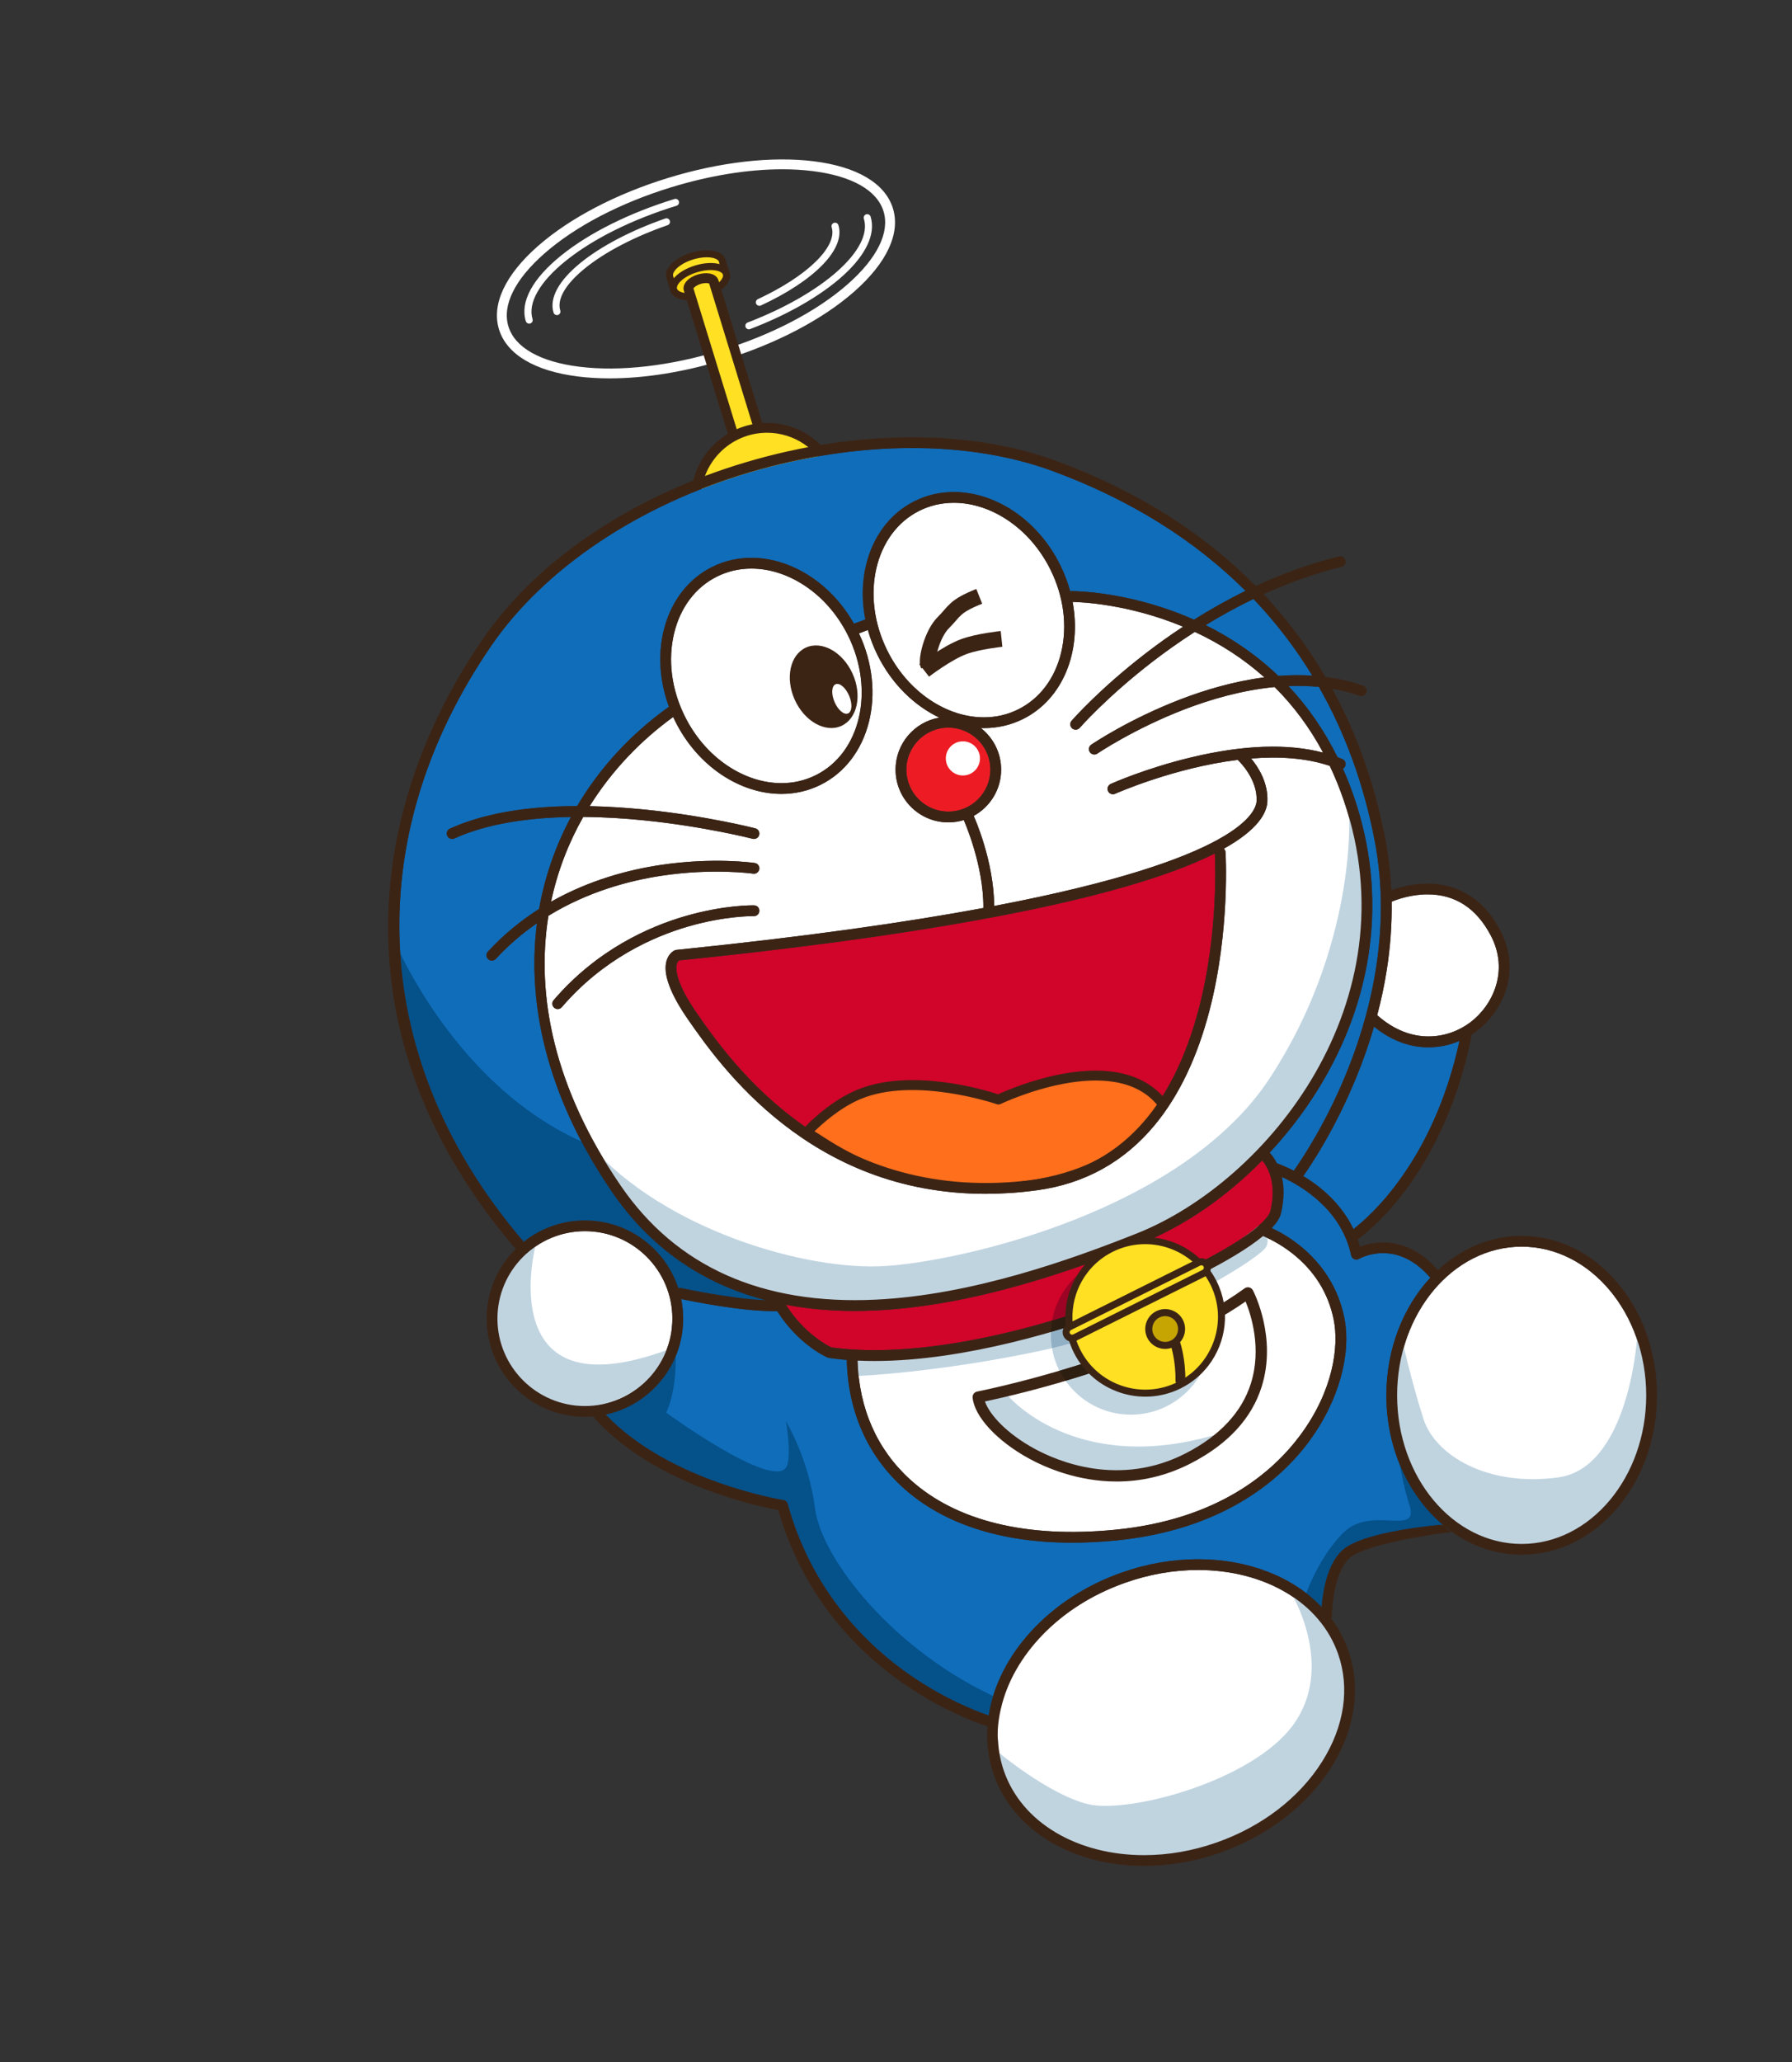 <svg width="113" height="130" viewBox="0 0 113 130" fill="none" xmlns="http://www.w3.org/2000/svg">
<rect x="0" y="0" width="113" height="130" fill="#333333" stroke="none"/>
<g clip-path="url(#clip0_317_47)">
<path d="M53.436 17.932C51.494 19.633 48.664 21.111 45.467 22.093C42.269 23.074 39.097 23.44 36.534 23.12C34.058 22.812 32.469 21.912 32.061 20.583C31.652 19.255 32.461 17.618 34.338 15.973C36.28 14.272 39.11 12.794 42.307 11.813C44.75 11.062 47.179 10.672 49.333 10.672C49.997 10.672 50.635 10.71 51.239 10.785C53.716 11.093 55.305 11.994 55.713 13.322C56.121 14.651 55.313 16.287 53.436 17.932ZM51.316 10.168C48.668 9.839 45.404 10.211 42.125 11.219C38.845 12.225 35.934 13.748 33.928 15.506C31.856 17.322 30.982 19.189 31.466 20.766C31.951 22.342 33.723 23.397 36.458 23.737C37.086 23.815 37.748 23.854 38.438 23.854C40.655 23.854 43.148 23.455 45.649 22.686C48.928 21.68 51.84 20.158 53.846 18.4C55.917 16.584 56.792 14.716 56.307 13.14C55.823 11.563 54.05 10.508 51.316 10.168Z" fill="white"/>
<path d="M35.677 16.443C37.398 15.057 39.879 13.825 42.663 12.97C42.78 12.934 42.846 12.809 42.81 12.693C42.774 12.576 42.649 12.509 42.532 12.546C39.696 13.416 37.163 14.677 35.398 16.097C33.58 17.56 32.783 19.033 33.156 20.247C33.185 20.343 33.273 20.404 33.368 20.404C33.39 20.404 33.412 20.4 33.434 20.394C33.551 20.357 33.616 20.234 33.581 20.117C33.269 19.104 34.033 17.764 35.677 16.443Z" fill="white"/>
<path d="M47.142 20.333C47.028 20.377 46.971 20.505 47.015 20.619C47.048 20.708 47.133 20.762 47.222 20.762C47.248 20.762 47.275 20.758 47.301 20.747C49.693 19.831 51.775 18.634 53.163 17.376C54.615 16.062 55.231 14.742 54.899 13.659C54.863 13.541 54.738 13.476 54.621 13.511C54.504 13.548 54.438 13.672 54.474 13.789C55.06 15.694 51.908 18.507 47.142 20.333Z" fill="white"/>
<path d="M36.873 16.926C38.136 15.896 39.992 14.926 42.099 14.195C42.215 14.154 42.277 14.028 42.236 13.913C42.196 13.796 42.07 13.735 41.954 13.775C39.799 14.524 37.895 15.521 36.593 16.582C35.227 17.695 34.627 18.806 34.905 19.709C34.935 19.805 35.023 19.867 35.118 19.867C35.139 19.867 35.161 19.863 35.183 19.857C35.3 19.82 35.366 19.696 35.33 19.579C35.109 18.859 35.657 17.917 36.873 16.926Z" fill="white"/>
<path d="M47.79 18.858C47.679 18.91 47.631 19.041 47.682 19.153C47.72 19.234 47.8 19.281 47.884 19.281C47.915 19.281 47.947 19.275 47.977 19.261C51.404 17.668 53.324 15.68 52.868 14.195C52.832 14.078 52.708 14.013 52.591 14.048C52.473 14.085 52.407 14.209 52.444 14.326C52.819 15.546 50.905 17.41 47.79 18.858Z" fill="white"/>
<path d="M43.644 16.145C42.729 16.427 42.097 17.015 42.234 17.46L42.509 18.355L45.815 17.34L45.567 16.533C45.564 16.502 45.559 16.472 45.55 16.442C45.413 15.997 44.56 15.865 43.644 16.145Z" fill="#FFE023"/>
<path d="M42.656 18.078L42.446 17.395C42.37 17.147 42.814 16.633 43.71 16.357C44.006 16.267 44.301 16.22 44.565 16.22C44.667 16.22 44.764 16.226 44.855 16.241C45.119 16.282 45.3 16.381 45.338 16.508C45.342 16.52 45.344 16.534 45.346 16.55C45.347 16.567 45.35 16.583 45.355 16.599L45.538 17.194L42.656 18.078ZM45.763 16.377C45.67 16.076 45.372 15.872 44.923 15.803C44.531 15.742 44.054 15.788 43.579 15.933C42.513 16.261 41.843 16.945 42.022 17.525L42.297 18.42C42.314 18.477 42.353 18.524 42.405 18.552C42.437 18.568 42.473 18.577 42.509 18.577C42.531 18.577 42.553 18.574 42.574 18.567L45.88 17.552C45.936 17.535 45.984 17.496 46.011 17.444C46.039 17.392 46.044 17.331 46.027 17.275L45.786 16.49C45.781 16.451 45.773 16.413 45.763 16.377Z" fill="#3C2415"/>
<path d="M43.892 16.951C42.976 17.233 42.345 17.821 42.481 18.265C42.618 18.71 43.471 18.843 44.387 18.562C45.303 18.281 45.935 17.692 45.798 17.248C45.661 16.803 44.808 16.67 43.892 16.951Z" fill="#FFD710"/>
<path d="M44.322 18.35C43.426 18.625 42.77 18.449 42.693 18.201C42.617 17.953 43.061 17.438 43.957 17.163C44.254 17.072 44.548 17.025 44.812 17.025C44.914 17.025 45.011 17.032 45.103 17.046C45.366 17.087 45.547 17.187 45.586 17.312C45.662 17.56 45.218 18.075 44.322 18.35ZM45.171 16.608C44.779 16.547 44.301 16.593 43.827 16.739C42.761 17.067 42.091 17.751 42.269 18.33C42.389 18.72 42.85 18.934 43.463 18.934C43.764 18.934 44.101 18.883 44.452 18.774C45.519 18.447 46.188 17.762 46.01 17.183C45.918 16.882 45.62 16.678 45.171 16.608Z" fill="#3C2415"/>
<path d="M44.092 17.603C43.655 17.738 43.355 18.023 43.422 18.242L46.267 27.5C46.402 27.938 46.865 28.183 47.303 28.048C47.74 27.915 47.986 27.451 47.851 27.014L45.006 17.755C44.939 17.537 44.53 17.468 44.092 17.603Z" fill="#FFE023"/>
<path d="M47.211 27.752C46.938 27.836 46.648 27.682 46.564 27.41L43.728 18.18C43.76 18.124 43.901 17.987 44.183 17.9C44.465 17.813 44.66 17.849 44.718 17.876L47.554 27.105C47.638 27.378 47.484 27.669 47.211 27.752ZM44.739 17.241C44.52 17.204 44.258 17.227 44.001 17.306C43.37 17.5 43.001 17.932 43.125 18.333L45.97 27.591C46.12 28.081 46.573 28.396 47.06 28.396C47.17 28.396 47.283 28.38 47.394 28.346C47.994 28.161 48.333 27.523 48.149 26.923L45.303 17.665C45.235 17.444 45.03 17.289 44.739 17.241Z" fill="#3C2415"/>
<path d="M43.887 31.451C43.887 31.766 43.92 32.072 43.981 32.369C44.849 32.498 46.728 32.569 49.029 31.919C50.399 31.532 52.086 30.69 52.609 29.999C52.006 28.238 50.336 26.971 48.369 26.971C45.893 26.971 43.887 28.976 43.887 31.451Z" fill="#FFE023"/>
<path d="M48.945 31.62C46.696 32.254 44.964 32.17 44.247 32.09C44.214 31.878 44.198 31.664 44.198 31.45C44.198 29.152 46.069 27.282 48.369 27.282C50.093 27.282 51.633 28.34 52.255 29.935C51.706 30.506 50.259 31.249 48.945 31.62ZM48.369 26.66C45.726 26.66 43.576 28.809 43.576 31.45C43.576 31.779 43.61 32.11 43.677 32.432C43.704 32.56 43.807 32.657 43.935 32.676C44.162 32.71 44.636 32.766 45.304 32.766C46.243 32.766 47.566 32.655 49.114 32.218C50.492 31.828 52.269 30.963 52.857 30.188C52.919 30.105 52.937 29.996 52.903 29.899C52.24 27.961 50.418 26.66 48.369 26.66Z" fill="#3C2415"/>
<path d="M42.802 60.552C42.767 60.584 42.708 60.656 42.676 60.795C42.593 61.151 42.652 62.032 43.984 63.942C46.081 66.945 52.462 76.086 65.278 74.367C70.451 73.674 73.929 70.021 75.616 63.511C76.835 58.81 76.627 54.234 76.604 53.805C74.326 54.953 70.927 56.037 66.485 57.031C60.452 58.382 52.485 59.566 42.802 60.552Z" fill="#D10429"/>
<path d="M62.962 69.32C62.962 69.32 57.722 67.499 54.143 69.002C52.331 69.763 50.872 71.383 50.872 71.383C50.872 71.383 55.648 74.639 62.962 74.916C70.275 75.193 73.38 69.677 73.38 69.677C70.466 65.682 62.962 69.32 62.962 69.32Z" fill="#FF6F1C"/>
<path d="M70.699 72.174C69.201 73.36 66.643 74.431 62.974 74.606C56.254 74.926 52.536 72.026 51.362 71.323C51.851 70.842 52.972 69.831 54.263 69.289C57.689 67.85 62.809 69.596 62.86 69.614C62.938 69.641 63.023 69.636 63.098 69.6C63.169 69.565 70.186 66.225 73.003 69.696C72.74 70.1 71.988 71.153 70.699 72.174ZM67.022 67.695C65.057 68.055 63.391 68.78 62.943 68.987C62.11 68.714 57.408 67.294 54.022 68.716C52.168 69.495 50.702 71.106 50.641 71.175C50.581 71.241 50.553 71.331 50.563 71.419C50.574 71.508 50.622 71.589 50.697 71.639C50.895 71.774 55.632 74.95 62.95 75.226C63.13 75.233 63.308 75.237 63.483 75.237C67.072 75.237 69.598 73.844 71.107 72.644C72.825 71.277 73.618 69.888 73.651 69.83C73.711 69.724 73.703 69.593 73.632 69.494C72.365 67.757 70.079 67.136 67.022 67.695Z" fill="#3C2415"/>
<path d="M70.04 49.422C70.13 49.382 72.276 48.423 75.153 47.738C78.423 46.96 81.2 46.863 83.432 47.448C82.599 45.89 81.579 44.511 80.376 43.313C78.297 43.513 76.321 44.097 74.741 44.702C71.542 45.925 69.219 47.493 69.196 47.509C69.137 47.549 69.071 47.567 69.005 47.567C68.896 47.567 68.789 47.515 68.723 47.418C68.618 47.263 68.658 47.052 68.813 46.946C68.91 46.88 71.213 45.325 74.483 44.072C75.967 43.505 77.789 42.954 79.729 42.703C78.452 41.561 76.988 40.604 75.343 39.837C74.342 40.48 73.452 41.119 72.692 41.703C69.811 43.919 68.103 45.865 68.087 45.885C68.019 45.962 67.924 46.002 67.83 46.002C67.75 46.002 67.671 45.974 67.606 45.918C67.465 45.795 67.45 45.58 67.573 45.438C67.644 45.358 69.332 43.43 72.263 41.175C72.945 40.65 73.728 40.084 74.601 39.509C74.587 39.503 74.575 39.497 74.561 39.492C71.144 38.073 68.131 37.956 67.637 37.947C68.221 41.046 67.043 44.072 64.508 45.331C63.726 45.719 62.889 45.902 62.042 45.902C61.978 45.902 61.914 45.901 61.851 45.899C62.629 46.508 63.13 47.455 63.13 48.519C63.13 49.777 62.431 50.872 61.399 51.438L61.404 51.446C61.458 51.565 62.676 54.293 62.69 57.116C70.538 55.621 74.653 54.119 76.806 52.93C78.954 51.744 79.222 50.835 79.239 50.499C79.302 49.165 78.239 48.086 78.05 47.904C74.016 48.403 70.375 50.017 70.319 50.042C70.274 50.063 70.226 50.073 70.18 50.073C70.05 50.073 69.926 49.998 69.869 49.872C69.792 49.701 69.868 49.499 70.04 49.422Z" fill="white"/>
<path d="M63.556 32.802C62.482 32.08 61.302 31.698 60.145 31.698C59.379 31.698 58.651 31.866 57.982 32.197C55.146 33.605 54.235 37.56 55.95 41.012C56.586 42.291 57.513 43.365 58.631 44.118C59.705 44.84 60.885 45.223 62.042 45.223C62.808 45.223 63.536 45.054 64.205 44.722C65.558 44.05 66.52 42.779 66.914 41.141C67.318 39.458 67.078 37.6 66.237 35.907C65.601 34.628 64.674 33.554 63.556 32.802Z" fill="white"/>
<path d="M57.153 48.519C57.153 49.979 58.341 51.166 59.801 51.166C61.262 51.166 62.45 49.979 62.45 48.519C62.45 47.06 61.262 45.872 59.801 45.872C58.341 45.872 57.153 47.06 57.153 48.519Z" fill="#ED1C24"/>
<path d="M81.495 79.021C80.706 78.4 79.966 78.059 79.644 77.926C77.762 79.485 73.861 81.358 70.11 82.724C67.348 83.73 60.952 85.802 55.152 85.802C54.791 85.802 54.433 85.794 54.078 85.778C54.163 88.796 55.306 91.385 57.4 93.282C60.28 95.893 64.742 96.985 70.303 96.441C76.787 95.807 80.245 92.839 82.005 90.461C84.07 87.67 84.442 84.879 84.101 83.197C83.762 81.522 82.885 80.117 81.495 79.021Z" fill="white"/>
<path d="M47.883 57.423C47.879 57.611 47.726 57.762 47.536 57.755C47.518 57.755 45.739 57.725 43.365 58.418C41.183 59.056 38.035 60.454 35.426 63.496C35.359 63.575 35.264 63.615 35.168 63.615C35.09 63.615 35.011 63.588 34.947 63.533C34.804 63.411 34.788 63.196 34.91 63.054C37.635 59.876 40.922 58.42 43.2 57.759C45.669 57.041 47.476 57.074 47.551 57.076C47.739 57.08 47.888 57.235 47.883 57.423ZM47.494 55.079C47.469 55.075 44.963 54.719 41.718 55.209C39.686 55.516 37.071 56.207 34.583 57.735C33.772 62.764 34.943 68.601 39.13 74.731C42.632 79.857 48.049 82.281 55.232 81.933C61.315 81.64 67.543 79.408 71.698 77.754C79.952 74.47 89.075 63.16 84.739 50.469C84.479 49.707 84.183 48.978 83.853 48.283C82.325 47.77 80.595 47.68 78.895 47.819C79.342 48.358 79.975 49.342 79.918 50.532C79.886 51.21 79.382 52.275 77.174 53.503C77.235 53.56 77.275 53.639 77.281 53.729C77.284 53.778 77.576 58.649 76.278 63.667C75.512 66.632 74.348 69.072 72.82 70.92C70.893 73.25 68.386 74.636 65.369 75.041C64.243 75.192 63.167 75.262 62.137 75.262C51.058 75.261 45.399 67.156 43.427 64.331C42.26 62.658 41.791 61.391 42.033 60.565C42.177 60.077 42.519 59.924 42.558 59.908C42.588 59.895 42.62 59.887 42.653 59.884C50.778 59.058 57.096 58.154 62.01 57.244C62.032 54.524 60.797 51.754 60.784 51.725C60.78 51.717 60.778 51.709 60.775 51.7C60.467 51.795 60.14 51.846 59.801 51.846C57.963 51.846 56.473 50.357 56.473 48.519C56.473 46.875 57.666 45.511 59.233 45.241C57.657 44.491 56.245 43.133 55.342 41.315C55.081 40.79 54.876 40.255 54.726 39.718L54.164 39.929C55.932 43.682 54.869 47.928 51.741 49.48C50.959 49.868 50.122 50.051 49.275 50.051C46.679 50.051 43.996 48.325 42.574 45.464C42.531 45.377 42.49 45.289 42.45 45.201C40.373 46.706 38.563 48.608 37.182 50.822C38.277 50.845 39.431 50.916 40.646 51.038C44.523 51.427 47.598 52.213 47.628 52.221C47.81 52.269 47.92 52.454 47.873 52.635C47.826 52.817 47.641 52.926 47.458 52.88C47.428 52.872 44.396 52.097 40.568 51.714C39.422 51.598 38.125 51.512 36.778 51.503C35.851 53.137 35.154 54.929 34.748 56.848C37.175 55.473 39.671 54.828 41.638 54.533C44.979 54.032 47.488 54.391 47.593 54.406C47.779 54.434 47.907 54.606 47.88 54.792C47.853 54.977 47.68 55.105 47.494 55.079Z" fill="white"/>
<path d="M50.789 36.951C49.715 36.229 48.535 35.846 47.378 35.846C46.612 35.846 45.885 36.015 45.216 36.347C43.862 37.019 42.901 38.29 42.507 39.928C42.102 41.611 42.343 43.469 43.184 45.161C43.819 46.44 44.746 47.514 45.864 48.267C46.939 48.989 48.118 49.372 49.275 49.372C50.041 49.372 50.769 49.203 51.438 48.871C54.274 47.464 55.185 43.509 53.47 40.056C52.834 38.778 51.907 37.703 50.789 36.951Z" fill="white"/>
<path d="M79.591 73.16C77.326 75.467 74.679 77.3 71.95 78.386C67.749 80.057 61.45 82.314 55.265 82.612C54.802 82.635 54.346 82.646 53.897 82.646C52.367 82.646 50.92 82.515 49.557 82.257C50.702 84.065 52.17 84.823 52.419 84.942C56.818 85.566 63.177 84.525 69.877 82.085C72.586 81.099 75.135 79.948 77.055 78.845C78.197 78.19 78.912 77.673 79.361 77.281L79.378 77.266C79.956 76.758 80.082 76.462 80.109 76.348C80.387 75.166 80.224 74.333 79.982 73.787C79.968 73.764 79.956 73.74 79.948 73.715C79.83 73.468 79.698 73.285 79.591 73.16Z" fill="#D10429"/>
<path d="M57.68 31.589C58.461 31.201 59.299 31.017 60.145 31.017C62.741 31.017 65.424 32.743 66.846 35.605C67.119 36.154 67.33 36.714 67.482 37.277C67.508 37.27 67.534 37.266 67.561 37.266C67.697 37.265 70.951 37.263 74.797 38.854C74.963 38.922 75.127 38.993 75.29 39.066C76.278 38.446 77.366 37.826 78.54 37.25C75.312 34.03 71.238 31.489 66.38 29.698C61.05 27.733 54.086 27.763 47.273 29.779C40.256 31.855 34.313 35.845 30.968 40.727C22.583 52.963 23.352 67.003 33.025 78.283L33.026 78.284C34.084 77.441 35.425 76.937 36.883 76.937C39.633 76.937 41.964 78.728 42.773 81.205C42.827 81.189 42.884 81.185 42.942 81.197C42.977 81.205 46.064 81.876 48.271 81.968C44.214 80.911 40.964 78.621 38.568 75.114C34.775 69.561 33.153 63.728 33.857 58.207C32.956 58.829 32.08 59.57 31.267 60.452C31.2 60.525 31.109 60.562 31.017 60.562C30.935 60.562 30.852 60.532 30.787 60.472C30.648 60.345 30.639 60.13 30.767 59.992C31.774 58.899 32.87 58.016 33.995 57.3C34.354 55.26 35.034 53.311 36.004 51.507C33.451 51.547 30.784 51.891 28.651 52.86C28.606 52.881 28.558 52.891 28.511 52.891C28.381 52.891 28.258 52.816 28.201 52.691C28.123 52.521 28.199 52.319 28.37 52.241C30.442 51.299 33.131 50.824 36.393 50.816C37.805 48.427 39.738 46.313 42.113 44.606C42.136 44.589 42.16 44.576 42.186 44.567C40.865 41.006 41.984 37.191 44.913 35.738C45.694 35.35 46.532 35.166 47.378 35.166C49.841 35.166 52.38 36.72 53.849 39.321L54.566 39.052C53.947 35.925 55.123 32.858 57.68 31.589Z" fill="#106DBA"/>
<path d="M83.555 67.935C82.582 69.639 81.395 71.236 80.061 72.667C80.199 72.82 80.367 73.042 80.519 73.338C80.718 73.409 81.104 73.56 81.584 73.808C82.078 73.111 83.564 70.894 84.86 67.752C86.309 64.238 87.802 58.827 86.685 53.006C86.003 49.449 84.821 46.207 83.168 43.306C82.528 43.242 81.886 43.228 81.25 43.254C82.479 44.559 83.512 46.059 84.339 47.733C84.442 47.773 84.544 47.811 84.644 47.853C84.817 47.925 84.899 48.124 84.827 48.298C84.797 48.37 84.744 48.425 84.681 48.461C84.938 49.038 85.173 49.633 85.383 50.248C86.441 53.345 86.773 56.516 86.37 59.674C86.007 62.521 85.06 65.3 83.555 67.935Z" fill="#106DBA"/>
<path d="M31.368 83.13C31.368 86.169 33.842 88.641 36.883 88.641C39.925 88.641 42.398 86.169 42.398 83.13C42.398 80.09 39.925 77.617 36.883 77.617C33.842 77.617 31.368 80.09 31.368 83.13Z" fill="white"/>
<path d="M31.636 85.896C33.393 89.962 37.92 89.054 40.095 87.608C41.58 86.62 42.027 85.119 42.027 85.119C31.058 89.124 33.754 78.593 33.754 78.593C33.754 78.593 29.621 81.231 31.636 85.896Z" fill="#C0D4E0"/>
<path d="M80.613 42.611C81.317 42.556 82.031 42.546 82.747 42.591C81.687 40.85 80.449 39.239 79.041 37.762C77.96 38.284 76.951 38.844 76.025 39.41C77.741 40.26 79.28 41.333 80.613 42.611Z" fill="#106DBA"/>
<path d="M38.203 89.181C42.205 93.406 49.324 94.553 49.397 94.564C49.529 94.584 49.637 94.681 49.673 94.81C51.221 100.402 54.749 103.782 57.437 105.633C59.497 107.052 61.392 107.815 62.342 108.145C62.926 104.386 66.106 100.771 70.726 99.141C72.346 98.569 73.982 98.299 75.545 98.299C78.673 98.299 81.507 99.383 83.336 101.308C83.407 100.389 83.674 98.578 84.681 97.698C86.002 96.541 90.633 96.144 90.829 96.127C90.901 96.121 90.969 96.139 91.028 96.173C88.844 94.353 87.42 91.355 87.42 87.964C87.42 85.025 88.491 82.381 90.199 80.543C90.175 80.527 90.151 80.509 90.132 80.487C88.005 78.078 85.795 79.31 85.703 79.363C85.609 79.419 85.494 79.425 85.393 79.381C85.293 79.337 85.221 79.247 85.198 79.14C84.587 76.237 82.049 74.757 80.831 74.202C80.967 74.802 80.993 75.562 80.771 76.504C80.705 76.784 80.503 77.093 80.19 77.422C80.604 77.614 81.229 77.949 81.895 78.47C82.948 79.296 84.302 80.762 84.768 83.062C85.239 85.391 84.39 88.381 82.552 90.865C81.34 92.502 79.767 93.862 77.875 94.906C75.715 96.097 73.19 96.841 70.369 97.118C69.418 97.21 68.498 97.257 67.609 97.257C63.123 97.257 59.469 96.075 56.943 93.785C54.693 91.747 53.471 88.968 53.396 85.734C53.016 85.703 52.641 85.661 52.272 85.608C52.243 85.604 52.215 85.596 52.188 85.585C52.107 85.55 50.36 84.784 49.003 82.654C48.916 82.656 48.828 82.658 48.737 82.658C46.698 82.658 43.688 82.05 42.956 81.896C43.036 82.294 43.079 82.707 43.079 83.13C43.079 86.097 40.991 88.576 38.203 89.181Z" fill="#106DBA"/>
<path d="M86.844 64C89.037 65.951 91.369 65.474 92.721 64.447C94.155 63.36 95.167 61.182 94.002 58.971C93.098 57.254 91.758 56.384 90.018 56.384H90.006C88.991 56.386 88.121 56.694 87.755 56.844C87.777 58.256 87.675 59.693 87.447 61.145C87.299 62.091 87.097 63.044 86.844 64Z" fill="white"/>
<path d="M85.489 68.011C84.191 71.159 82.734 73.361 82.182 74.143C82.374 74.259 82.573 74.388 82.775 74.531C83.931 75.348 84.8 76.351 85.345 77.483C86.298 76.758 90.375 73.272 92.031 65.624C91.443 65.874 90.777 66.028 90.07 66.028C88.984 66.028 87.799 65.664 86.644 64.723C86.325 65.82 85.94 66.918 85.489 68.011Z" fill="#106DBA"/>
<path d="M62.8 109.072C62.754 109.972 63.01 110.813 63.317 111.681C63.877 113.267 65.007 114.598 66.587 115.534C68.157 116.463 70.078 116.954 72.142 116.954C73.679 116.954 75.224 116.684 76.735 116.151C79.575 115.149 81.931 113.34 83.37 111.057C84.777 108.825 85.133 106.408 84.371 104.251C83.811 102.666 82.68 101.334 81.101 100.399C79.531 99.47 77.609 98.978 75.545 98.978C74.009 98.978 72.464 99.249 70.952 99.782C66.537 101.34 63.3 104.747 62.8 108.301C62.971 108.356 62.849 108.556 62.803 108.732C62.767 108.871 62.935 109.055 62.8 109.072Z" fill="white"/>
<path d="M88.1 87.964C88.1 93.132 91.623 97.335 95.953 97.335C100.283 97.335 103.806 93.132 103.806 87.964C103.806 82.797 100.283 78.593 95.953 78.593C91.623 78.593 88.1 82.797 88.1 87.964Z" fill="white"/>
<path d="M43.2 57.759C40.922 58.42 37.635 59.876 34.91 63.054C34.788 63.196 34.804 63.411 34.947 63.533C35.011 63.588 35.09 63.615 35.168 63.615C35.264 63.615 35.359 63.575 35.426 63.496C38.035 60.454 41.184 59.056 43.365 58.418C45.739 57.725 47.518 57.755 47.536 57.755C47.726 57.762 47.879 57.611 47.883 57.423C47.888 57.235 47.739 57.08 47.551 57.076C47.476 57.074 45.669 57.041 43.2 57.759Z" fill="#3C2415"/>
<path d="M47.807 41.116C46.986 41.501 46.753 42.733 47.286 43.866C47.819 44.998 48.916 45.604 49.737 45.218C50.558 44.832 50.791 43.601 50.258 42.469C49.725 41.336 48.628 40.73 47.807 41.116Z" fill="#3C2415"/>
<path d="M60.844 36.066C60.055 36.359 59.768 37.548 60.203 38.721C60.639 39.895 61.633 40.609 62.422 40.316C63.212 40.023 63.499 38.834 63.063 37.66C62.627 36.486 61.634 35.773 60.844 36.066Z" fill="#3C2415"/>
<path d="M24.864 59.286C25.183 70.739 33.096 78.724 33.096 78.724C34.559 77.126 37.586 77.228 39.491 77.874C41.396 78.52 42.651 81.58 42.651 81.58L49.015 82.192C39.695 79.14 37.212 72.196 37.212 72.196C28.748 68.757 24.864 59.286 24.864 59.286Z" fill="#05518A"/>
<path d="M55.887 79.811C50.921 80.152 41.94 77.568 37.212 72.196C37.212 72.196 40.58 83.211 55.547 82.192C70.513 81.172 79.376 74.409 83.432 67.641C87.489 60.873 86.094 53.107 85.073 51.535C85.073 51.535 85.51 59.682 80.061 67.981C74.613 76.28 60.853 79.472 55.887 79.811Z" fill="#C0D4E0"/>
<path d="M54.078 85.455V86.747C54.078 86.747 59.152 86.543 65.794 85.119C72.435 83.695 79.494 79.336 79.848 78.593C80.202 77.851 79.361 77.281 79.361 77.281C69.636 85.221 54.078 85.455 54.078 85.455Z" fill="#C0D4E0"/>
<path d="M42.399 83.13C42.464 88.008 37.586 89.059 37.586 89.059C38.709 90.249 41.736 92.255 43.199 93.037C44.662 93.819 49.186 94.974 49.186 94.974C49.186 94.974 51.309 100.24 54.078 103.338C56.847 106.435 62.803 108.732 62.803 108.732L62.962 107.077C56.431 104.153 51.805 98.306 51.397 95.111C50.989 91.915 49.557 89.603 49.557 89.603C49.557 89.603 49.974 91.928 49.557 92.526C48.62 93.872 42.008 89.059 42.008 89.059C43.074 86.727 42.399 83.13 42.399 83.13Z" fill="#05518A"/>
<path d="M85.856 97.335C88.522 96.424 91.977 96.402 91.977 96.402C91.977 96.402 88.776 93.869 88.1 91.075C88.1 91.075 88.258 92.934 88.882 94.907C89.506 96.878 86.495 94.916 84.763 96.577C83.031 98.238 82.182 100.958 82.182 100.958L83.311 102.319C83.311 102.319 83.19 98.246 85.856 97.335Z" fill="#05518A"/>
<path d="M68.609 113.74C66.091 113.129 62.795 110.341 62.795 110.341C62.795 110.341 63.579 115.568 68.098 116.596C72.618 117.625 78.099 117.548 82.385 112.925C86.671 108.301 85.396 102.205 81.553 100.686C81.553 100.686 84.156 105.151 81.553 108.732C78.949 112.313 71.126 114.353 68.609 113.74Z" fill="#C0D4E0"/>
<path d="M98.27 93.139C93.848 93.75 90.514 91.779 89.766 89.467C89.018 87.155 88.406 84.426 88.406 84.426C88.406 84.426 86.365 91.355 90.719 95.579C95.073 99.802 99.733 96.573 100.482 96.062C101.23 95.552 103.033 93.29 103.542 91.412C104.053 89.534 104.502 86.15 103.224 84.426C103.224 84.426 102.693 92.526 98.27 93.139Z" fill="#C0D4E0"/>
<path d="M91.144 96.266C91.231 96.336 91.319 96.405 91.409 96.471C91.402 96.406 91.228 96.323 91.144 96.266Z" fill="#3C2415"/>
<path d="M75.545 98.978C77.609 98.978 79.531 99.47 81.101 100.399C82.68 101.334 83.811 102.666 84.371 104.251C85.133 106.408 84.777 108.825 83.37 111.057C81.931 113.34 79.575 115.149 76.735 116.151C75.224 116.684 73.679 116.954 72.142 116.954C70.078 116.954 68.157 116.463 66.587 115.534C65.007 114.598 63.877 113.267 63.317 111.681C63.096 111.057 62.973 110.417 62.937 109.772C62.825 108.852 63.116 107.721 63.116 107.721C63.866 104.396 66.8 101.248 70.952 99.782C72.463 99.249 74.009 98.978 75.545 98.978V98.299C73.982 98.299 72.346 98.569 70.726 99.141C66.106 100.771 62.926 104.386 62.342 108.145C61.392 107.815 59.497 107.052 57.437 105.633C54.749 103.782 51.221 100.402 49.673 94.81C49.637 94.681 49.529 94.584 49.397 94.564C49.324 94.553 42.205 93.406 38.203 89.181C40.991 88.576 43.079 86.097 43.079 83.13C43.079 82.707 43.036 82.294 42.956 81.896C43.688 82.05 46.698 82.658 48.737 82.658C48.828 82.658 48.916 82.656 49.003 82.654C50.36 84.784 52.107 85.55 52.188 85.584C52.215 85.596 52.243 85.604 52.272 85.608C52.641 85.661 53.016 85.703 53.395 85.734C53.471 88.968 54.693 91.747 56.943 93.785C59.469 96.075 63.123 97.257 67.609 97.257C68.498 97.257 69.418 97.21 70.369 97.117C73.19 96.841 75.715 96.097 77.875 94.906C79.767 93.862 81.34 92.502 82.552 90.865C84.39 88.381 85.239 85.391 84.768 83.062C84.302 80.762 82.948 79.296 81.895 78.47C81.229 77.949 80.604 77.614 80.19 77.422C80.503 77.093 80.705 76.784 80.771 76.504C80.993 75.562 80.967 74.802 80.831 74.202C82.049 74.757 84.587 76.237 85.198 79.14C85.221 79.247 85.293 79.337 85.393 79.381C85.494 79.425 85.609 79.419 85.703 79.363C85.795 79.31 88.005 78.077 90.132 80.487C90.151 80.509 90.175 80.527 90.199 80.543C88.491 82.381 87.42 85.025 87.42 87.964C87.42 91.355 88.844 94.353 91.028 96.173C90.969 96.139 90.901 96.121 90.829 96.127C90.633 96.144 86.002 96.541 84.68 97.698C83.674 98.578 83.407 100.389 83.336 101.308C81.507 99.383 78.673 98.299 75.545 98.299V98.978ZM36.884 88.641C33.842 88.641 31.368 86.169 31.368 83.13C31.368 80.09 33.842 77.617 36.884 77.617C39.925 77.617 42.399 80.09 42.399 83.13C42.399 86.169 39.925 88.641 36.884 88.641ZM30.968 40.727C34.313 35.845 40.256 31.855 47.273 29.778C54.086 27.763 61.05 27.733 66.38 29.698C71.238 31.489 75.312 34.03 78.54 37.25C77.366 37.826 76.278 38.446 75.29 39.066C75.127 38.993 74.963 38.922 74.797 38.854C70.951 37.263 67.697 37.265 67.561 37.266C67.534 37.266 67.508 37.27 67.483 37.277C67.33 36.714 67.119 36.154 66.846 35.605C65.424 32.743 62.741 31.017 60.145 31.017C59.299 31.017 58.461 31.201 57.68 31.589C55.123 32.858 53.947 35.925 54.567 39.052L53.849 39.321C52.381 36.72 49.841 35.166 47.378 35.166C46.532 35.166 45.694 35.35 44.913 35.738C41.984 37.191 40.865 41.006 42.186 44.567C42.161 44.576 42.136 44.589 42.113 44.606C39.738 46.313 37.805 48.426 36.393 50.816C33.131 50.824 30.442 51.299 28.37 52.241C28.199 52.319 28.123 52.521 28.201 52.691C28.258 52.816 28.381 52.891 28.511 52.891C28.558 52.891 28.606 52.881 28.651 52.86C30.785 51.891 33.451 51.547 36.004 51.507C35.034 53.311 34.354 55.26 33.995 57.3C32.871 58.016 31.774 58.899 30.767 59.992C30.64 60.13 30.648 60.345 30.787 60.472C30.852 60.532 30.935 60.562 31.017 60.562C31.109 60.562 31.2 60.525 31.267 60.452C32.08 59.57 32.956 58.829 33.858 58.207C33.153 63.728 34.775 69.561 38.568 75.114C40.964 78.621 44.214 80.911 48.272 81.968C46.064 81.876 42.977 81.205 42.942 81.197C42.884 81.185 42.827 81.189 42.773 81.205C41.964 78.728 39.633 76.937 36.884 76.937C35.425 76.937 34.084 77.441 33.026 78.284L33.025 78.283C23.352 67.003 22.583 52.963 30.968 40.727ZM82.747 42.591C82.031 42.546 81.317 42.556 80.613 42.611C79.28 41.333 77.741 40.26 76.025 39.41C76.95 38.844 77.96 38.284 79.041 37.762C80.449 39.239 81.687 40.85 82.747 42.591ZM66.914 41.141C66.52 42.779 65.558 44.05 64.205 44.722C63.536 45.054 62.808 45.223 62.042 45.223C60.885 45.223 59.706 44.84 58.631 44.118C57.513 43.365 56.586 42.291 55.951 41.012C54.235 37.56 55.147 33.605 57.982 32.197C58.651 31.866 59.379 31.698 60.145 31.698C61.303 31.698 62.482 32.08 63.556 32.802C64.674 33.554 65.601 34.628 66.237 35.907C67.078 37.6 67.318 39.458 66.914 41.141ZM59.801 51.166C58.341 51.166 57.153 49.979 57.153 48.519C57.153 47.06 58.341 45.872 59.801 45.872C61.262 45.872 62.45 47.06 62.45 48.519C62.45 49.979 61.262 51.166 59.801 51.166ZM75.616 63.511C73.929 70.021 70.451 73.674 65.278 74.367C52.462 76.086 46.081 66.945 43.984 63.942C42.652 62.032 42.593 61.151 42.676 60.795C42.708 60.656 42.767 60.584 42.802 60.552C52.485 59.566 60.452 58.382 66.486 57.031C70.927 56.037 74.325 54.953 76.604 53.805C76.627 54.234 76.835 58.81 75.616 63.511ZM67.636 37.947C68.131 37.956 71.144 38.073 74.561 39.492C74.575 39.497 74.587 39.503 74.6 39.509C73.728 40.084 72.944 40.65 72.263 41.175C69.333 43.43 67.643 45.358 67.573 45.438C67.45 45.58 67.465 45.795 67.606 45.918C67.671 45.974 67.75 46.002 67.83 46.002C67.924 46.002 68.019 45.962 68.086 45.885C68.103 45.865 69.811 43.919 72.692 41.703C73.452 41.119 74.342 40.48 75.343 39.837C76.988 40.604 78.452 41.561 79.729 42.703C77.789 42.954 75.967 43.505 74.483 44.072C71.213 45.325 68.909 46.88 68.813 46.946C68.658 47.052 68.618 47.263 68.723 47.418C68.789 47.515 68.896 47.567 69.005 47.567C69.071 47.567 69.137 47.549 69.196 47.509C69.219 47.493 71.542 45.925 74.74 44.702C76.321 44.097 78.297 43.513 80.376 43.313C81.579 44.511 82.599 45.89 83.432 47.448C81.2 46.863 78.423 46.96 75.153 47.738C72.276 48.423 70.129 49.382 70.04 49.422C69.868 49.499 69.792 49.701 69.869 49.872C69.926 49.998 70.05 50.073 70.18 50.073C70.226 50.073 70.274 50.063 70.319 50.042C70.375 50.017 74.016 48.403 78.05 47.904C78.239 48.086 79.302 49.165 79.238 50.499C79.222 50.834 78.954 51.744 76.806 52.93C74.653 54.119 70.538 55.621 62.69 57.116C62.676 54.293 61.458 51.565 61.404 51.446L61.399 51.438C62.431 50.872 63.13 49.777 63.13 48.519C63.13 47.455 62.629 46.508 61.851 45.899C61.914 45.901 61.978 45.902 62.042 45.902C62.889 45.902 63.726 45.719 64.508 45.331C67.043 44.072 68.221 41.046 67.636 37.947ZM42.507 39.928C42.901 38.29 43.862 37.018 45.215 36.347C45.885 36.015 46.612 35.846 47.378 35.846C48.535 35.846 49.715 36.229 50.789 36.951C51.907 37.703 52.834 38.778 53.47 40.056C55.185 43.509 54.274 47.464 51.438 48.871C50.769 49.203 50.041 49.372 49.275 49.372C48.118 49.372 46.939 48.989 45.864 48.267C44.746 47.514 43.819 46.44 43.184 45.161C42.343 43.469 42.102 41.611 42.507 39.928ZM47.593 54.406C47.488 54.391 44.979 54.032 41.638 54.533C39.671 54.828 37.175 55.473 34.748 56.848C35.154 54.929 35.851 53.137 36.778 51.503C38.125 51.512 39.422 51.598 40.568 51.714C44.396 52.097 47.428 52.872 47.458 52.88C47.641 52.926 47.826 52.817 47.873 52.635C47.92 52.454 47.81 52.269 47.628 52.221C47.598 52.213 44.523 51.427 40.646 51.038C39.431 50.916 38.277 50.845 37.182 50.822C38.563 48.608 40.373 46.706 42.45 45.201C42.49 45.289 42.531 45.377 42.574 45.464C43.996 48.325 46.679 50.051 49.275 50.051C50.122 50.051 50.959 49.868 51.741 49.48C54.869 47.928 55.932 43.682 54.165 39.929L54.726 39.718C54.876 40.255 55.081 40.79 55.342 41.315C56.245 43.133 57.657 44.491 59.233 45.241C57.666 45.511 56.473 46.875 56.473 48.519C56.473 50.357 57.963 51.846 59.801 51.846C60.14 51.846 60.467 51.795 60.775 51.7C60.778 51.709 60.78 51.717 60.784 51.725C60.797 51.754 62.032 54.524 62.01 57.243C57.096 58.154 50.778 59.058 42.653 59.884C42.62 59.887 42.588 59.895 42.558 59.908C42.519 59.924 42.177 60.077 42.033 60.565C41.791 61.391 42.26 62.658 43.427 64.331C45.399 67.155 51.058 75.261 62.137 75.262C63.167 75.262 64.243 75.192 65.369 75.041C68.386 74.636 70.893 73.25 72.82 70.92C74.348 69.072 75.512 66.632 76.278 63.667C77.576 58.649 77.284 53.778 77.281 53.729C77.275 53.639 77.235 53.56 77.174 53.503C79.382 52.275 79.886 51.21 79.918 50.532C79.975 49.342 79.342 48.358 78.895 47.819C80.595 47.68 82.325 47.77 83.853 48.283C84.183 48.978 84.479 49.707 84.739 50.469C89.076 63.16 79.952 74.47 71.698 77.754C67.543 79.408 61.315 81.64 55.232 81.933C48.049 82.281 42.632 79.857 39.13 74.731C34.943 68.601 33.772 62.764 34.583 57.735C37.071 56.207 39.686 55.516 41.718 55.209C44.963 54.719 47.469 55.075 47.494 55.079C47.68 55.105 47.853 54.977 47.88 54.792C47.907 54.606 47.779 54.434 47.593 54.406ZM81.495 79.021C82.885 80.117 83.762 81.522 84.101 83.197C84.442 84.879 84.07 87.67 82.005 90.461C80.245 92.839 76.787 95.807 70.303 96.441C64.742 96.985 60.28 95.893 57.4 93.282C55.306 91.385 54.163 88.796 54.078 85.778C54.433 85.794 54.791 85.802 55.152 85.802C60.952 85.802 67.348 83.73 70.11 82.724C73.861 81.358 77.762 79.485 79.644 77.926C79.966 78.059 80.706 78.4 81.495 79.021ZM79.378 77.266L79.361 77.281C78.912 77.673 78.197 78.19 77.055 78.845C75.135 79.948 72.586 81.099 69.877 82.085C63.177 84.525 56.818 85.566 52.419 84.942C52.17 84.823 50.702 84.065 49.557 82.257C50.921 82.515 52.367 82.646 53.897 82.646C54.346 82.646 54.802 82.635 55.265 82.612C61.45 82.314 67.749 80.057 71.95 78.386C74.679 77.3 77.326 75.467 79.591 73.16C79.698 73.285 79.83 73.468 79.948 73.715C79.957 73.74 79.968 73.764 79.982 73.787C80.224 74.333 80.387 75.166 80.109 76.348C80.082 76.462 79.956 76.758 79.378 77.266ZM86.685 53.006C87.802 58.827 86.309 64.238 84.86 67.752C83.564 70.894 82.078 73.111 81.584 73.808C81.104 73.56 80.718 73.409 80.519 73.338C80.367 73.042 80.199 72.82 80.061 72.667C81.394 71.236 82.582 69.639 83.555 67.935C85.06 65.3 86.007 62.52 86.37 59.674C86.773 56.516 86.441 53.345 85.383 50.248C85.173 49.633 84.938 49.038 84.68 48.461C84.744 48.425 84.797 48.37 84.827 48.298C84.899 48.124 84.817 47.925 84.643 47.853C84.543 47.811 84.442 47.772 84.339 47.733C83.512 46.059 82.478 44.559 81.25 43.254C81.886 43.228 82.528 43.242 83.168 43.306C84.821 46.207 86.002 49.449 86.685 53.006ZM87.447 61.145C87.675 59.693 87.777 58.256 87.756 56.844C88.121 56.694 88.991 56.386 90.006 56.384H90.018C91.758 56.384 93.098 57.254 94.003 58.971C95.167 61.182 94.155 63.36 92.722 64.447C91.369 65.473 89.037 65.951 86.844 64C87.097 63.044 87.299 62.091 87.447 61.145ZM85.346 77.483C84.801 76.351 83.931 75.348 82.775 74.531C82.573 74.388 82.374 74.259 82.182 74.143C82.734 73.361 84.191 71.159 85.489 68.011C85.94 66.918 86.325 65.82 86.644 64.723C87.799 65.663 88.984 66.028 90.071 66.028C90.778 66.028 91.443 65.874 92.031 65.624C90.375 73.271 86.298 76.758 85.346 77.483ZM95.953 78.593C100.283 78.593 103.806 82.797 103.806 87.964C103.806 93.132 100.283 97.335 95.953 97.335C91.623 97.335 88.1 93.132 88.1 87.964C88.1 82.797 91.623 78.593 95.953 78.593ZM85.128 98.209C86.066 97.39 90.178 96.715 91.556 96.586C91.486 96.577 91.416 96.547 91.409 96.472V96.471C91.319 96.405 91.231 96.336 91.144 96.266C91.128 96.256 91.114 96.245 91.106 96.237C91.119 96.247 91.131 96.256 91.144 96.266C91.228 96.323 91.402 96.406 91.409 96.471C91.461 96.51 91.513 96.547 91.565 96.585C91.594 96.582 91.623 96.579 91.649 96.577C91.702 96.573 91.707 96.578 91.686 96.582C91.665 96.587 91.618 96.592 91.57 96.587C92.85 97.493 94.349 98.015 95.953 98.015C100.666 98.015 104.486 93.515 104.486 87.964C104.486 82.413 100.666 77.913 95.953 77.913C93.957 77.913 92.121 78.721 90.668 80.073C90.66 80.061 90.652 80.048 90.643 80.037C89.34 78.562 87.979 78.294 87.065 78.328C86.518 78.349 86.066 78.478 85.764 78.592C85.721 78.436 85.67 78.282 85.615 78.129C85.961 77.884 87.152 76.972 88.514 75.19C89.953 73.307 91.86 70.053 92.811 65.213C92.923 65.142 93.031 65.067 93.133 64.989C94.788 63.734 95.954 61.216 94.604 58.654C93.323 56.221 91.41 55.704 90.016 55.704C90.004 55.704 89.991 55.704 89.978 55.704C89.034 55.71 88.217 55.945 87.733 56.123C87.682 55.023 87.557 53.939 87.353 52.878C86.694 49.441 85.573 46.28 84.007 43.422C84.588 43.523 85.165 43.668 85.731 43.868C85.908 43.931 86.102 43.839 86.165 43.661C86.228 43.485 86.135 43.291 85.958 43.227C85.179 42.952 84.382 42.773 83.581 42.671C82.643 41.071 81.559 39.571 80.333 38.177C80.121 37.935 79.903 37.697 79.683 37.462C81.201 36.771 82.848 36.167 84.594 35.737C84.777 35.693 84.888 35.508 84.843 35.326C84.798 35.143 84.614 35.032 84.431 35.077C82.558 35.537 80.797 36.195 79.183 36.943C75.84 33.554 71.621 30.905 66.616 29.06C61.151 27.046 54.031 27.07 47.081 29.127C43.614 30.153 40.427 31.61 37.61 33.46C34.611 35.428 32.188 37.744 30.407 40.342C26.494 46.053 24.441 52.37 24.471 58.612C24.488 62.036 25.133 65.426 26.388 68.687C27.733 72.18 29.792 75.557 32.508 78.725L32.519 78.735C31.388 79.857 30.688 81.411 30.688 83.13C30.688 86.549 33.462 89.322 36.884 89.322C37.056 89.322 37.227 89.314 37.397 89.3C37.404 89.311 37.41 89.322 37.419 89.332C39.571 91.772 42.687 93.248 44.921 94.056C46.891 94.768 48.507 95.097 49.076 95.2C49.789 97.678 50.935 99.938 52.483 101.919C53.755 103.546 55.299 104.989 57.073 106.208C59.317 107.749 61.332 108.529 62.264 108.84C62.193 109.872 62.322 110.908 62.675 111.907C63.945 115.501 67.755 117.634 72.142 117.634C73.705 117.634 75.341 117.363 76.962 116.792C83.13 114.614 86.734 108.899 85.012 104.025C84.756 103.299 84.394 102.634 83.947 102.033C83.974 101.983 83.991 101.928 83.991 101.867C83.991 101.841 84.007 99.19 85.128 98.209Z" fill="#3C2415"/>
<path d="M91.556 96.586L91.571 96.588L91.567 96.585L91.556 96.586Z" fill="#3C2415"/>
<path d="M63.536 87.964L61.76 88.402C68.834 97.188 76.558 90.477 76.558 90.477C67.704 93.025 63.536 87.964 63.536 87.964Z" fill="#C0D4E0"/>
<path d="M78.879 87.213C78.309 89.021 76.936 90.498 74.798 91.607C70.604 93.78 66.71 92.138 65.231 91.331C63.47 90.37 62.391 89.176 62.109 88.352C64.03 87.949 72.99 85.92 78.545 82.049C78.887 82.888 79.574 85.009 78.879 87.213ZM78.772 81.163C78.671 81.139 78.565 81.161 78.481 81.222C72.548 85.561 61.726 87.707 61.617 87.728C61.438 87.763 61.314 87.928 61.331 88.109C61.443 89.308 62.874 90.853 64.891 91.954C65.889 92.499 67.918 93.4 70.412 93.4C71.863 93.4 73.471 93.094 75.125 92.237C77.437 91.039 78.928 89.42 79.557 87.426C80.535 84.324 79.069 81.465 79.006 81.344C78.958 81.253 78.872 81.186 78.772 81.163Z" fill="#3C2415"/>
<path d="M59.641 47.812C59.641 48.407 60.123 48.889 60.718 48.889C61.313 48.889 61.795 48.407 61.795 47.812C61.795 47.218 61.313 46.736 60.718 46.736C60.123 46.736 59.641 47.218 59.641 47.812Z" fill="white"/>
<path d="M48.25 43.018C48.25 43.305 48.482 43.538 48.769 43.538C49.056 43.538 49.288 43.305 49.288 43.018C49.288 42.732 49.056 42.5 48.769 42.5C48.482 42.5 48.25 42.732 48.25 43.018Z" fill="white"/>
<path d="M61.202 37.975C61.178 38.261 61.39 38.512 61.676 38.536C61.961 38.56 62.212 38.348 62.237 38.062C62.261 37.777 62.049 37.526 61.763 37.502C61.477 37.477 61.226 37.689 61.202 37.975Z" fill="white"/>
<path d="M71.311 89.186C69.61 89.186 68.106 88.344 67.192 87.054C69.968 86.231 73.368 85.028 76.306 83.424C76.34 83.659 76.357 83.899 76.357 84.143C76.357 86.928 74.098 89.186 71.311 89.186Z" fill="#C0D4E0"/>
<path d="M66.806 86.415C66.584 85.975 66.424 85.499 66.338 84.996C69.645 84.212 73.006 82.748 75.551 81.407C75.807 81.802 76.009 82.236 76.147 82.698C73.175 84.342 69.644 85.579 66.806 86.415Z" fill="#C0D4E0"/>
<path d="M66.345 83.253C66.765 80.892 68.829 79.1 71.312 79.1C72.497 79.1 73.587 79.508 74.448 80.192C73.047 80.852 71.49 81.498 69.877 82.085C69.833 82.101 69.789 82.117 69.745 82.133C69.722 82.142 69.698 82.15 69.674 82.159C69.667 82.161 69.66 82.164 69.653 82.166C68.537 82.568 67.432 82.93 66.345 83.253Z" fill="#9D0324"/>
<path d="M66.338 84.996C66.291 84.719 66.266 84.433 66.266 84.143C66.266 84.087 66.267 84.032 66.269 83.977C67.852 83.518 69.185 83.061 70.11 82.724C71.768 82.12 73.455 81.417 74.985 80.686C75.195 80.908 75.384 81.149 75.551 81.407C73.006 82.748 69.645 84.212 66.338 84.996Z" fill="#91B0C5"/>
<path d="M66.269 83.977C66.277 83.73 66.302 83.488 66.345 83.253C67.432 82.93 68.537 82.568 69.653 82.167C69.66 82.164 69.667 82.161 69.674 82.159C69.698 82.15 69.722 82.142 69.745 82.133C69.789 82.117 69.833 82.101 69.877 82.085C71.49 81.498 73.047 80.852 74.448 80.193C74.639 80.344 74.819 80.509 74.985 80.686C73.455 81.417 71.768 82.12 70.11 82.724C69.185 83.061 67.852 83.518 66.269 83.977Z" fill="#2D1E12"/>
<path d="M67.192 87.054C67.048 86.852 66.919 86.638 66.806 86.415C69.644 85.579 73.175 84.342 76.147 82.698C76.217 82.933 76.27 83.176 76.306 83.424C73.368 85.028 69.968 86.231 67.192 87.054Z" fill="#2D1E12"/>
<path d="M70.066 78.719C67.689 79.905 66.723 82.793 67.909 85.169C69.097 87.546 71.986 88.51 74.364 87.324C76.741 86.138 77.706 83.25 76.52 80.874C75.333 78.498 72.444 77.533 70.066 78.719Z" fill="#FFE023"/>
<path d="M74.264 87.126C72 88.255 69.238 87.333 68.108 85.07C67.299 83.45 67.542 81.576 68.575 80.227C68.986 79.692 69.521 79.239 70.165 78.918C72.429 77.788 75.191 78.71 76.321 80.973C77.451 83.236 76.528 85.996 74.264 87.126ZM69.967 78.52C67.483 79.759 66.472 82.786 67.711 85.268C68.95 87.75 71.979 88.761 74.463 87.523C75.168 87.171 75.755 86.674 76.206 86.086C77.339 84.607 77.605 82.551 76.718 80.775C75.479 78.293 72.45 77.282 69.967 78.52Z" fill="#3C2415"/>
<path d="M75.591 79.584L67.437 83.652C67.25 83.745 67.175 83.97 67.268 84.156C67.361 84.342 67.587 84.418 67.773 84.325L75.927 80.257C76.113 80.165 76.188 79.939 76.096 79.753C76.003 79.567 75.776 79.492 75.591 79.584Z" fill="#FFE023"/>
<path d="M75.828 80.059L67.674 84.126C67.637 84.145 67.595 84.148 67.556 84.135C67.516 84.122 67.485 84.094 67.466 84.057C67.429 83.981 67.46 83.888 67.535 83.85L75.69 79.783C75.766 79.745 75.859 79.776 75.897 79.852C75.935 79.928 75.903 80.021 75.828 80.059ZM75.492 79.385L67.337 83.453C67.042 83.6 66.922 83.96 67.069 84.255C67.141 84.398 67.264 84.505 67.415 84.555C67.567 84.606 67.729 84.595 67.872 84.524L76.026 80.456V80.456C76.11 80.414 76.18 80.355 76.233 80.285C76.368 80.109 76.4 79.865 76.294 79.653C76.147 79.359 75.787 79.238 75.492 79.385Z" fill="#3C2415"/>
<path d="M73.116 82.814C72.579 83.012 72.304 83.606 72.502 84.142C72.7 84.678 73.294 84.953 73.831 84.756C74.367 84.558 74.642 83.964 74.444 83.428C74.247 82.892 73.652 82.617 73.116 82.814Z" fill="#C6A502"/>
<path d="M73.754 84.547C73.55 84.622 73.329 84.614 73.132 84.523C72.935 84.432 72.785 84.269 72.71 84.066C72.6 83.765 72.679 83.439 72.887 83.222C72.97 83.136 73.073 83.067 73.192 83.023C73.613 82.868 74.081 83.084 74.236 83.504H74.236C74.391 83.925 74.175 84.393 73.754 84.547ZM74 82.645C73.695 82.504 73.354 82.49 73.039 82.606C72.724 82.722 72.473 82.954 72.332 83.258C72.191 83.563 72.178 83.904 72.294 84.219C72.409 84.534 72.641 84.785 72.946 84.925C73.251 85.066 73.592 85.08 73.907 84.964C74.092 84.896 74.251 84.789 74.379 84.655C74.701 84.319 74.824 83.816 74.653 83.351C74.537 83.036 74.305 82.785 74 82.645Z" fill="#3C2415"/>
<path d="M74.428 87.347L74.433 87.347C74.603 87.347 74.741 87.212 74.744 87.042C74.768 85.701 74.442 84.7 74.427 84.658C74.374 84.495 74.198 84.407 74.035 84.461C73.872 84.515 73.784 84.69 73.837 84.853C73.84 84.862 74.145 85.801 74.123 87.031C74.12 87.203 74.256 87.344 74.428 87.347Z" fill="#3C2415"/>
<ellipse cx="48" cy="43" rx="4" ry="3" fill="white"/>
<ellipse cx="62" cy="38" rx="4" ry="3" fill="white"/>
<ellipse cx="51.939" cy="43.294" rx="2" ry="2.71" transform="rotate(-24.329 51.939 43.294)" fill="#3C2415"/>
<ellipse cx="53.084" cy="44.057" rx="0.5" ry="1" transform="rotate(-23.087 53.084 44.057)" fill="white"/>
<path d="M58.536 41.926C58.384 41.614 58.758 39.974 59.489 39.248C60.221 38.522 60.143 38.237 61.749 37.595" stroke="#3C2415"/>
<path d="M58.277 42.264C58.277 42.264 59.709 41.16 60.777 40.764C61.666 40.434 63.155 40.279 63.155 40.279" stroke="#3C2415"/>
</g>
<defs>
<clipPath id="clip0_317_47">
<rect width="113" height="130" fill="white"/>
</clipPath>
</defs>
</svg>
